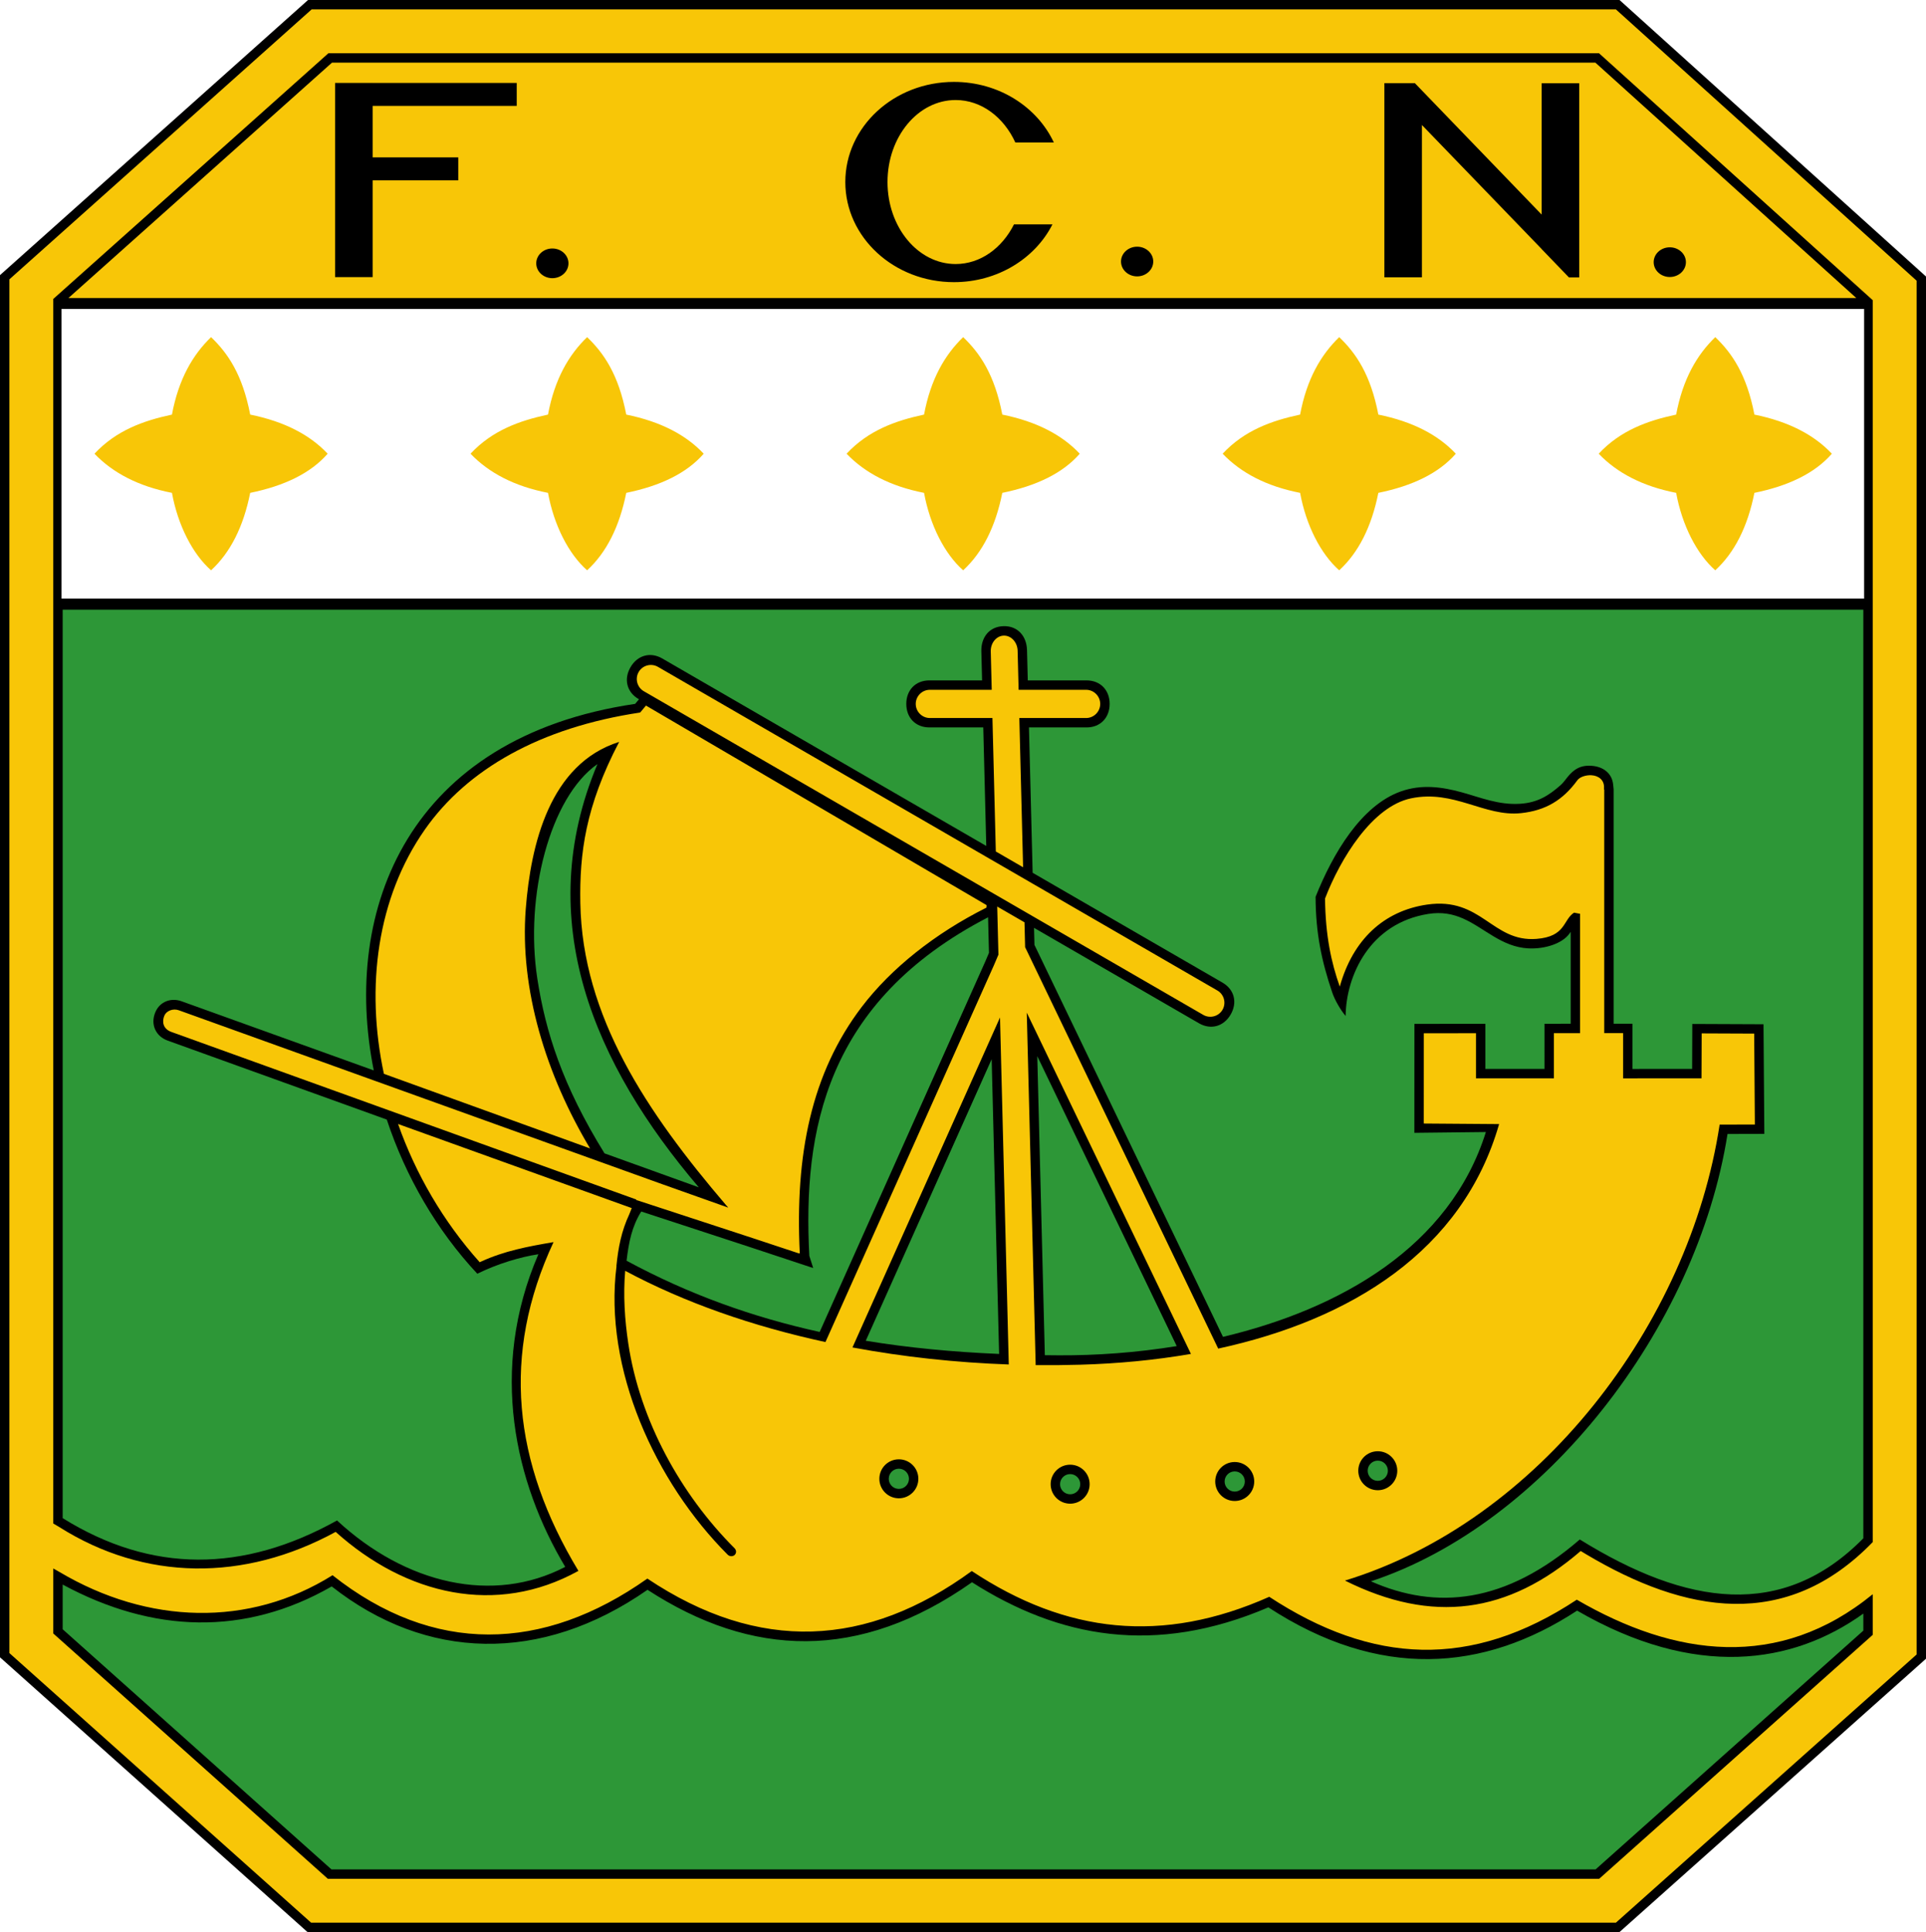 <?xml version="1.0" encoding="utf-8"?>
<!-- Generator: Adobe Illustrator 13.0.2, SVG Export Plug-In . SVG Version: 6.00 Build 14948)  -->
<!DOCTYPE svg PUBLIC "-//W3C//DTD SVG 1.1 Tiny//EN" "http://www.w3.org/Graphics/SVG/1.1/DTD/svg11-tiny.dtd">
<svg version="1.1" baseProfile="tiny" id="Ebene_1" xmlns="http://www.w3.org/2000/svg" xmlns:xlink="http://www.w3.org/1999/xlink"
	 x="0px" y="0px" width="565.101px" height="566.929px" viewBox="0 0 565.101 566.929" xml:space="preserve">
<polygon fill-rule="evenodd" fill="#2D9737" points="16.46,177.229 548.514,177.229 548.514,481.822 469.019,550.296 
	95.166,550.296 16.46,480.246 16.46,177.229 "/>
<polygon fill-rule="evenodd" fill="#F8C607" points="17.249,88.438 546.94,88.438 468.33,16.815 97.706,16.815 17.249,88.438 "/>
<path fill-rule="evenodd" d="M90.226,566.929h384.943l89.933-80.207V81.132L475.177,0H90.384L0,80.728v405.577L90.226,566.929
	L90.226,566.929z M18.035,90.652H546.94v85.002H18.035V90.652L18.035,90.652z M517.425,300.546l0.239,32.174l-10.797,0.027
	c-9.03,57.266-53.93,114.576-104.631,131.262c19.143,8.445,39.377,6.652,61.286-12.279c31.397,19.457,59.546,23.662,83.189-0.342
	V178.906H18.39v266.568c26.107,16.229,52.956,15.996,80.499,0.682c20.122,18.654,45.778,24.645,66.954,13.617
	c-14.667-24.537-22.532-57.781-7.878-91.74c-5.314,0.793-12.079,2.83-17.918,5.721c-11.907-12.73-21.03-28.498-26.562-45.236
	l-64.293-23.176c-3.492-1.26-5.16-4.771-3.579-8.402c1.333-3.061,4.566-4.248,7.678-3.129l56.374,20.283
	c-9.492-47.38,10.292-97.749,76.691-107.555l1.127-1.344l-0.098-0.058c-3.516-2.036-4.41-5.868-2.391-9.353
	c2.014-3.479,5.791-4.601,9.312-2.565l95.071,55.008l-0.879-34.778h-15.814c-4.077,0-6.771-2.865-6.771-6.899
	c0-4.031,2.692-6.898,6.776-6.898h15.461l-0.217-8.558c-0.101-4.09,2.351-7.251,6.518-7.358c4.157-0.106,6.778,2.937,6.881,7.023
	l0.225,8.893h17.245c4.073,0,6.78,2.873,6.776,6.902c-0.003,4.031-2.703,6.896-6.771,6.896h-16.903l1.077,42.65l55.705,32.231
	c3.523,2.037,4.419,5.883,2.401,9.359c-2.022,3.486-5.785,4.605-9.301,2.57l-48.397-28.003l0.127,5.009l55.315,115.012
	c34.356-8.172,66.576-26.404,77.136-60.104l-20.986,0.236l0.015-31.973l20.822-0.016v13.227h17.345l0.002-13.242l7.68-0.008v-26.969
	l-0.364,0.517c-2.028,2.877-7.155,4.593-12.065,4.338c-7.786-0.405-12.891-5.999-19.106-8.744c-3.034-1.34-6.243-1.999-10.235-1.368
	c-17.164,2.712-24.121,18.086-24.261,29.945c-1.445-1.701-3.163-4.617-3.946-6.945c-3.136-9.311-4.825-17.369-4.868-28.017
	c5.064-12.694,13.363-26.756,24.962-30.909c6.123-2.192,12.072-1.361,17.9,0.237c5.471,1.502,10.811,3.768,17.127,3.371
	c5.256-0.331,8.481-2.479,11.856-5.425c1.433-1.25,2.233-3.079,4.19-4.47c1.526-1.089,3.153-1.387,5.021-1.244
	c3.313,0.254,5.917,2.141,6.258,5.512l0.138,1.362v68.801l5.537-0.006v13.277l17.496-0.014l0.048-13.189L517.425,300.546
	L517.425,300.546z M546.712,473.478c-20.771,14.934-49.335,19.189-83.979-0.869c-27.579,18.053-58.166,20.203-90.59-0.963
	c-33.356,14.287-61.477,8.887-86.95-7.361c-33.113,23.332-64.727,22.045-95.208,2.213c-31.326,21.84-65.078,20.729-92.656-0.99
	c-25.441,14.619-52.558,13.723-78.939-0.547v13.117l78.856,70.463h370.913l78.554-70.059V473.478L546.712,473.478z M404.25,428.595
	c1.637,0,2.962,1.326,2.962,2.963s-1.325,2.963-2.962,2.963s-2.963-1.326-2.963-2.963S402.614,428.595,404.25,428.595
	L404.25,428.595z M362.275,431.753c1.637,0,2.962,1.326,2.962,2.963s-1.325,2.961-2.962,2.961s-2.963-1.324-2.963-2.961
	S360.638,431.753,362.275,431.753L362.275,431.753z M313.988,432.544c1.637,0,2.963,1.326,2.963,2.963s-1.326,2.961-2.963,2.961
	s-2.962-1.324-2.962-2.961S312.351,432.544,313.988,432.544L313.988,432.544z M263.73,430.964c1.637,0,2.962,1.326,2.962,2.963
	s-1.326,2.963-2.962,2.963s-2.962-1.326-2.962-2.963S262.093,430.964,263.73,430.964L263.73,430.964z M289.908,269.166
	c-47.713,24.748-54.383,62.755-52.446,99.351l1.138,3.566l-18.825-6.232l-31.633-10.357c-2.748,4.418-3.656,8.973-4.302,14.443
	c18.292,9.891,37.013,16.572,56.658,20.898l48.584-108.683l1.089-2.56L289.908,269.166L289.908,269.166z M254.021,393.423
	c12.591,2.066,25.589,3.291,39.124,3.867l-2.185-86.492L254.021,393.423L254.021,393.423z M306.561,397.656
	c1.37,0.018,2.743,0.031,4.124,0.039c10.951,0.051,22.738-0.777,34.576-2.707l-40.918-85.076L306.561,397.656L306.561,397.656z
	 M175.298,224.201c-13.972,9.747-21.385,38.733-17.641,62.99c2.409,15.604,7.379,31.297,19.708,51.242l27.67,9.965
	C174.314,312.357,155.999,270.104,175.298,224.201L175.298,224.201z M20.074,87.452h524.582L468.107,18.39H97.399L20.074,87.452
	L20.074,87.452z"/>
<path fill-rule="evenodd" fill="#F8C607" d="M91.279,564.171h382.838l88.227-78.686V82.358l-88.227-79.6H91.435L2.758,81.961v403.11
	L91.279,564.171L91.279,564.171z M294.523,186.51h-0.002c2.168-0.053,3.994,1.942,4.057,4.436l0.289,11.464h19.8
	c2.278,0,4.141,1.863,4.141,4.142v-0.002c0,2.278-1.862,4.141-4.141,4.141h-19.59l1.106,43.789l-8.005-4.63l-0.989-39.159h-18.362
	c-2.278,0-4.141-1.863-4.141-4.141v0.002c0-2.279,1.863-4.142,4.141-4.142h18.152l-0.284-11.263
	C290.631,188.65,292.353,186.565,294.523,186.51L294.523,186.51z M404.25,425.837c3.159,0,5.721,2.563,5.721,5.721
	c0,3.16-2.562,5.721-5.721,5.721c-3.16,0-5.722-2.561-5.722-5.721C398.529,428.4,401.09,425.837,404.25,425.837L404.25,425.837z
	 M362.275,428.996c3.159,0,5.721,2.561,5.721,5.721c0,3.158-2.562,5.721-5.721,5.721s-5.721-2.563-5.721-5.721
	C356.554,431.556,359.116,428.996,362.275,428.996L362.275,428.996z M313.988,429.787c3.159,0,5.721,2.561,5.721,5.721
	c0,3.158-2.562,5.721-5.721,5.721s-5.721-2.563-5.721-5.721C308.267,432.347,310.829,429.787,313.988,429.787L313.988,429.787z
	 M263.73,428.207c3.159,0,5.721,2.561,5.721,5.721c0,3.158-2.562,5.721-5.721,5.721s-5.721-2.563-5.721-5.721
	C258.009,430.767,260.571,428.207,263.73,428.207L263.73,428.207z M394.622,463.791c25.691,12.795,47.815,9.721,69.166-8.68
	l1.55,0.936c29.229,17.41,58.746,22.643,84.133-3.551V88.082l-80.303-72.45H96.347L15.631,87.723v359.32l1.758,1.039
	c25.074,15.842,54.231,16.074,81.099,1.422c20.631,18.545,47.154,24.766,71.224,11.439c-19.247-31.904-22.639-63.549-7.301-96.469
	c-7.558,1.291-14.38,2.559-21.252,5.711l-0.41,0.193c-10.703-11.953-18.794-25.924-23.956-40.563l68.561,24.68
	c-0.247,0.598-0.488,1.197-0.714,1.803c-2.325,4.992-3.244,9.801-3.781,15.186l0.035,0.02c-3.834,30.08,11.324,63.369,32.599,84.676
	c0.6,0.602,1.544,0.586,2.072,0.082c0.465-0.443,0.614-1.305-0.068-1.988c-15.81-15.818-27.764-37.523-31.148-60
	c-1.05-6.979-1.535-14.289-0.916-21.383c17.53,9.398,37.582,16.33,58.761,20.906l49.416-110.541l1.334-3.133l-0.357-14.118
	l8.005,4.632l0.184,7.29l56.65,117.792c38.75-8.418,71.705-28.535,82.419-65.879l-22.102-0.166l0.011-26.48l15.307-0.012v13.225
	h22.862l0.002-13.244l7.679-0.006v-35.021l-1.772-0.333c-3.28,2.104-2.332,7.022-11.028,7.696
	c-13.022,1.009-16.096-12.395-32.1-10.063c-12.696,1.848-21.794,10.326-25.601,24.072c-2.493-7.039-4.201-14.867-4.332-25.847
	c4.527-11.775,13.869-27.014,25.206-29.399c12.624-2.657,21.613,5.483,32.297,4.34c7.236-0.776,12.282-3.816,16.543-9.666
	c0.708-0.973,2.527-1.539,4.07-1.462c2.187,0.108,3.83,1.455,3.74,3.619v0.605h0.066v71.452l5.536-0.006v13.277l23.004-0.018
	l0.048-13.176l15.406,0.064l0.199,26.676l-10.334,0.025C495.632,388.58,451.447,446.429,394.622,463.791L394.622,463.791z
	 M549.47,467.796c-27.555,22.5-58.079,18.322-86.827,1.604c-31.044,20.533-60.073,18.912-90.232-0.846
	c-31.383,13.969-59.629,10.76-87.286-7.563c-30.762,22.457-62.41,24.104-95.188,2.215c-30.659,21.676-62.803,22.412-92.372-0.982
	c-24.522,15.354-54.166,14.428-80.094-0.945l-1.839-1.043v19.076l80.562,71.986H469.21l80.26-71.58V467.796L549.47,467.796z
	 M250.12,395.386c14.98,2.793,30.421,4.445,45.861,4.994l-2.572-101.822L250.12,395.386L250.12,395.386z M303.875,400.568
	c4.401,0.049,8.795,0.006,13.174-0.121c10.916-0.316,21.814-1.336,32.376-3.168L301.261,297.14L303.875,400.568L303.875,400.568z
	 M193.04,195.673l164.15,94.977c1.968,1.137,2.641,3.682,1.501,5.648l0,0c-1.141,1.965-3.682,2.639-5.647,1.5l-164.15-94.977
	c-1.966-1.138-2.641-3.682-1.5-5.647l0,0C188.533,195.208,191.072,194.537,193.04,195.673L193.04,195.673z M52.465,296.443
	l141.732,50.996l19.481,6.92l-0.603-0.686c-23.338-27.324-42.22-55.457-42.803-88.678c-0.253-14.555,1.48-28.345,11.39-47.301
	c-20.356,6.418-25.939,30.082-27.405,49.041c-1.818,23.567,5.971,48.686,18.873,70.249l-60.494-21.891
	c-5.441-25.539-1.979-51.708,12.049-71.716c12.371-17.641,33.753-29.897,63.143-34.302l1.707-2.038l99.942,58.558l-0.044,0.732
	c-15.094,7.558-27.989,17.825-36.587,29.129c-14.822,19.484-19.62,43.426-18.182,72.369l-0.357-0.117l0.017,0.055l-13.352-4.422
	l-34.114-11.172l-0.055,0.092l-0.142-0.297L50.282,302.802c-2.55-0.92-2.786-3.125-2.036-4.83
	C48.829,296.648,50.72,295.816,52.465,296.443L52.465,296.443z"/>
<path fill-rule="evenodd" fill="#F8C607" d="M61.929,167.343c-5.415-4.765-9.749-13.245-11.479-22.727
	c-9.844-1.919-17.343-5.857-22.727-11.481c6.33-6.799,14.297-9.686,22.727-11.48c1.959-10.453,6.106-17.533,11.479-22.727
	c4.892,4.685,9.209,10.927,11.482,22.727c10.151,2.06,17.57,5.995,22.727,11.48c-5.003,5.731-12.734,9.444-22.727,11.481
	C71.42,154.565,67.593,162.14,61.929,167.343L61.929,167.343z"/>
<path fill-rule="evenodd" fill="#F8C607" d="M172.265,167.343c-5.416-4.765-9.749-13.245-11.48-22.727
	c-9.844-1.919-17.342-5.857-22.727-11.481c6.33-6.799,14.297-9.686,22.727-11.48c1.96-10.453,6.106-17.533,11.48-22.727
	c4.892,4.685,9.209,10.927,11.482,22.727c10.15,2.06,17.569,5.995,22.727,11.48c-5.002,5.731-12.734,9.444-22.727,11.481
	C181.755,154.565,177.929,162.14,172.265,167.343L172.265,167.343z"/>
<path fill-rule="evenodd" fill="#F8C607" d="M282.601,167.343c-5.416-4.765-9.75-13.245-11.48-22.727
	c-9.844-1.919-17.343-5.857-22.727-11.481c6.33-6.799,14.297-9.686,22.727-11.48c1.959-10.453,6.106-17.533,11.48-22.727
	c4.891,4.685,9.208,10.927,11.482,22.727c10.15,2.06,17.569,5.995,22.727,11.48c-5.003,5.731-12.734,9.444-22.727,11.481
	C292.091,154.565,288.265,162.14,282.601,167.343L282.601,167.343z"/>
<path fill-rule="evenodd" fill="#F8C607" d="M392.936,167.343c-5.415-4.765-9.749-13.245-11.479-22.727
	c-9.844-1.919-17.343-5.857-22.728-11.481c6.33-6.799,14.298-9.686,22.728-11.48c1.959-10.453,6.105-17.533,11.479-22.727
	c4.892,4.685,9.209,10.927,11.481,22.727c10.151,2.06,17.57,5.995,22.728,11.48c-5.003,5.731-12.734,9.444-22.728,11.481
	C402.427,154.565,398.6,162.14,392.936,167.343L392.936,167.343z"/>
<path fill-rule="evenodd" fill="#F8C607" d="M503.272,167.343c-5.416-4.765-9.749-13.245-11.479-22.727
	c-9.844-1.919-17.343-5.857-22.728-11.481c6.33-6.799,14.298-9.686,22.728-11.48c1.959-10.453,6.105-17.533,11.479-22.727
	c4.892,4.685,9.209,10.927,11.481,22.727c10.151,2.06,17.57,5.995,22.728,11.48c-5.003,5.731-12.734,9.444-22.728,11.481
	C512.763,154.565,508.936,162.14,503.272,167.343L503.272,167.343z"/>
<polygon fill-rule="evenodd" points="98.315,24.335 109.334,24.335 109.334,24.338 151.609,24.338 151.609,31.074 109.334,31.074 
	109.334,46.183 134.454,46.183 134.454,52.918 109.334,52.918 109.334,81.313 98.315,81.313 98.315,24.335 "/>
<polygon fill-rule="evenodd" points="406.181,24.403 415.125,24.403 415.127,24.404 415.131,24.403 416.85,26.186 417.2,26.546 
	417.2,26.548 452.334,62.972 452.334,24.427 463.353,24.427 463.353,81.405 460.337,81.405 452.334,73.098 452.334,73.071 
	417.2,36.676 417.2,81.381 406.181,81.381 406.181,24.403 "/>
<path fill-rule="evenodd" d="M279.902,24.035c13.143,0,24.427,7.327,29.305,17.789h-11.293c-3.401-7.436-9.97-12.474-17.519-12.474
	c-11.042,0-19.993,10.776-19.993,24.061c0,13.29,8.95,24.064,19.993,24.064c7.26,0,13.616-4.667,17.117-11.638h11.284
	c-5.081,10.013-16.105,16.956-28.894,16.956c-17.604,0-31.88-13.154-31.88-29.381C248.022,37.189,262.298,24.035,279.902,24.035
	L279.902,24.035z"/>
<path fill-rule="evenodd" d="M333.643,72.385c2.611,0,4.729,1.952,4.729,4.356c0,2.406-2.118,4.358-4.729,4.358
	c-2.61,0-4.729-1.952-4.729-4.358C328.915,74.337,331.033,72.385,333.643,72.385L333.643,72.385z"/>
<path fill-rule="evenodd" d="M162.063,72.913c2.611,0,4.73,1.952,4.73,4.356c0,2.406-2.119,4.358-4.73,4.358
	c-2.609,0-4.728-1.952-4.728-4.358C157.335,74.865,159.454,72.913,162.063,72.913L162.063,72.913z"/>
<path fill-rule="evenodd" d="M489.928,72.566c2.61,0,4.729,1.952,4.729,4.357c0,2.406-2.119,4.358-4.729,4.358
	s-4.729-1.952-4.729-4.358C485.2,74.518,487.318,72.566,489.928,72.566L489.928,72.566z"/>
</svg>

